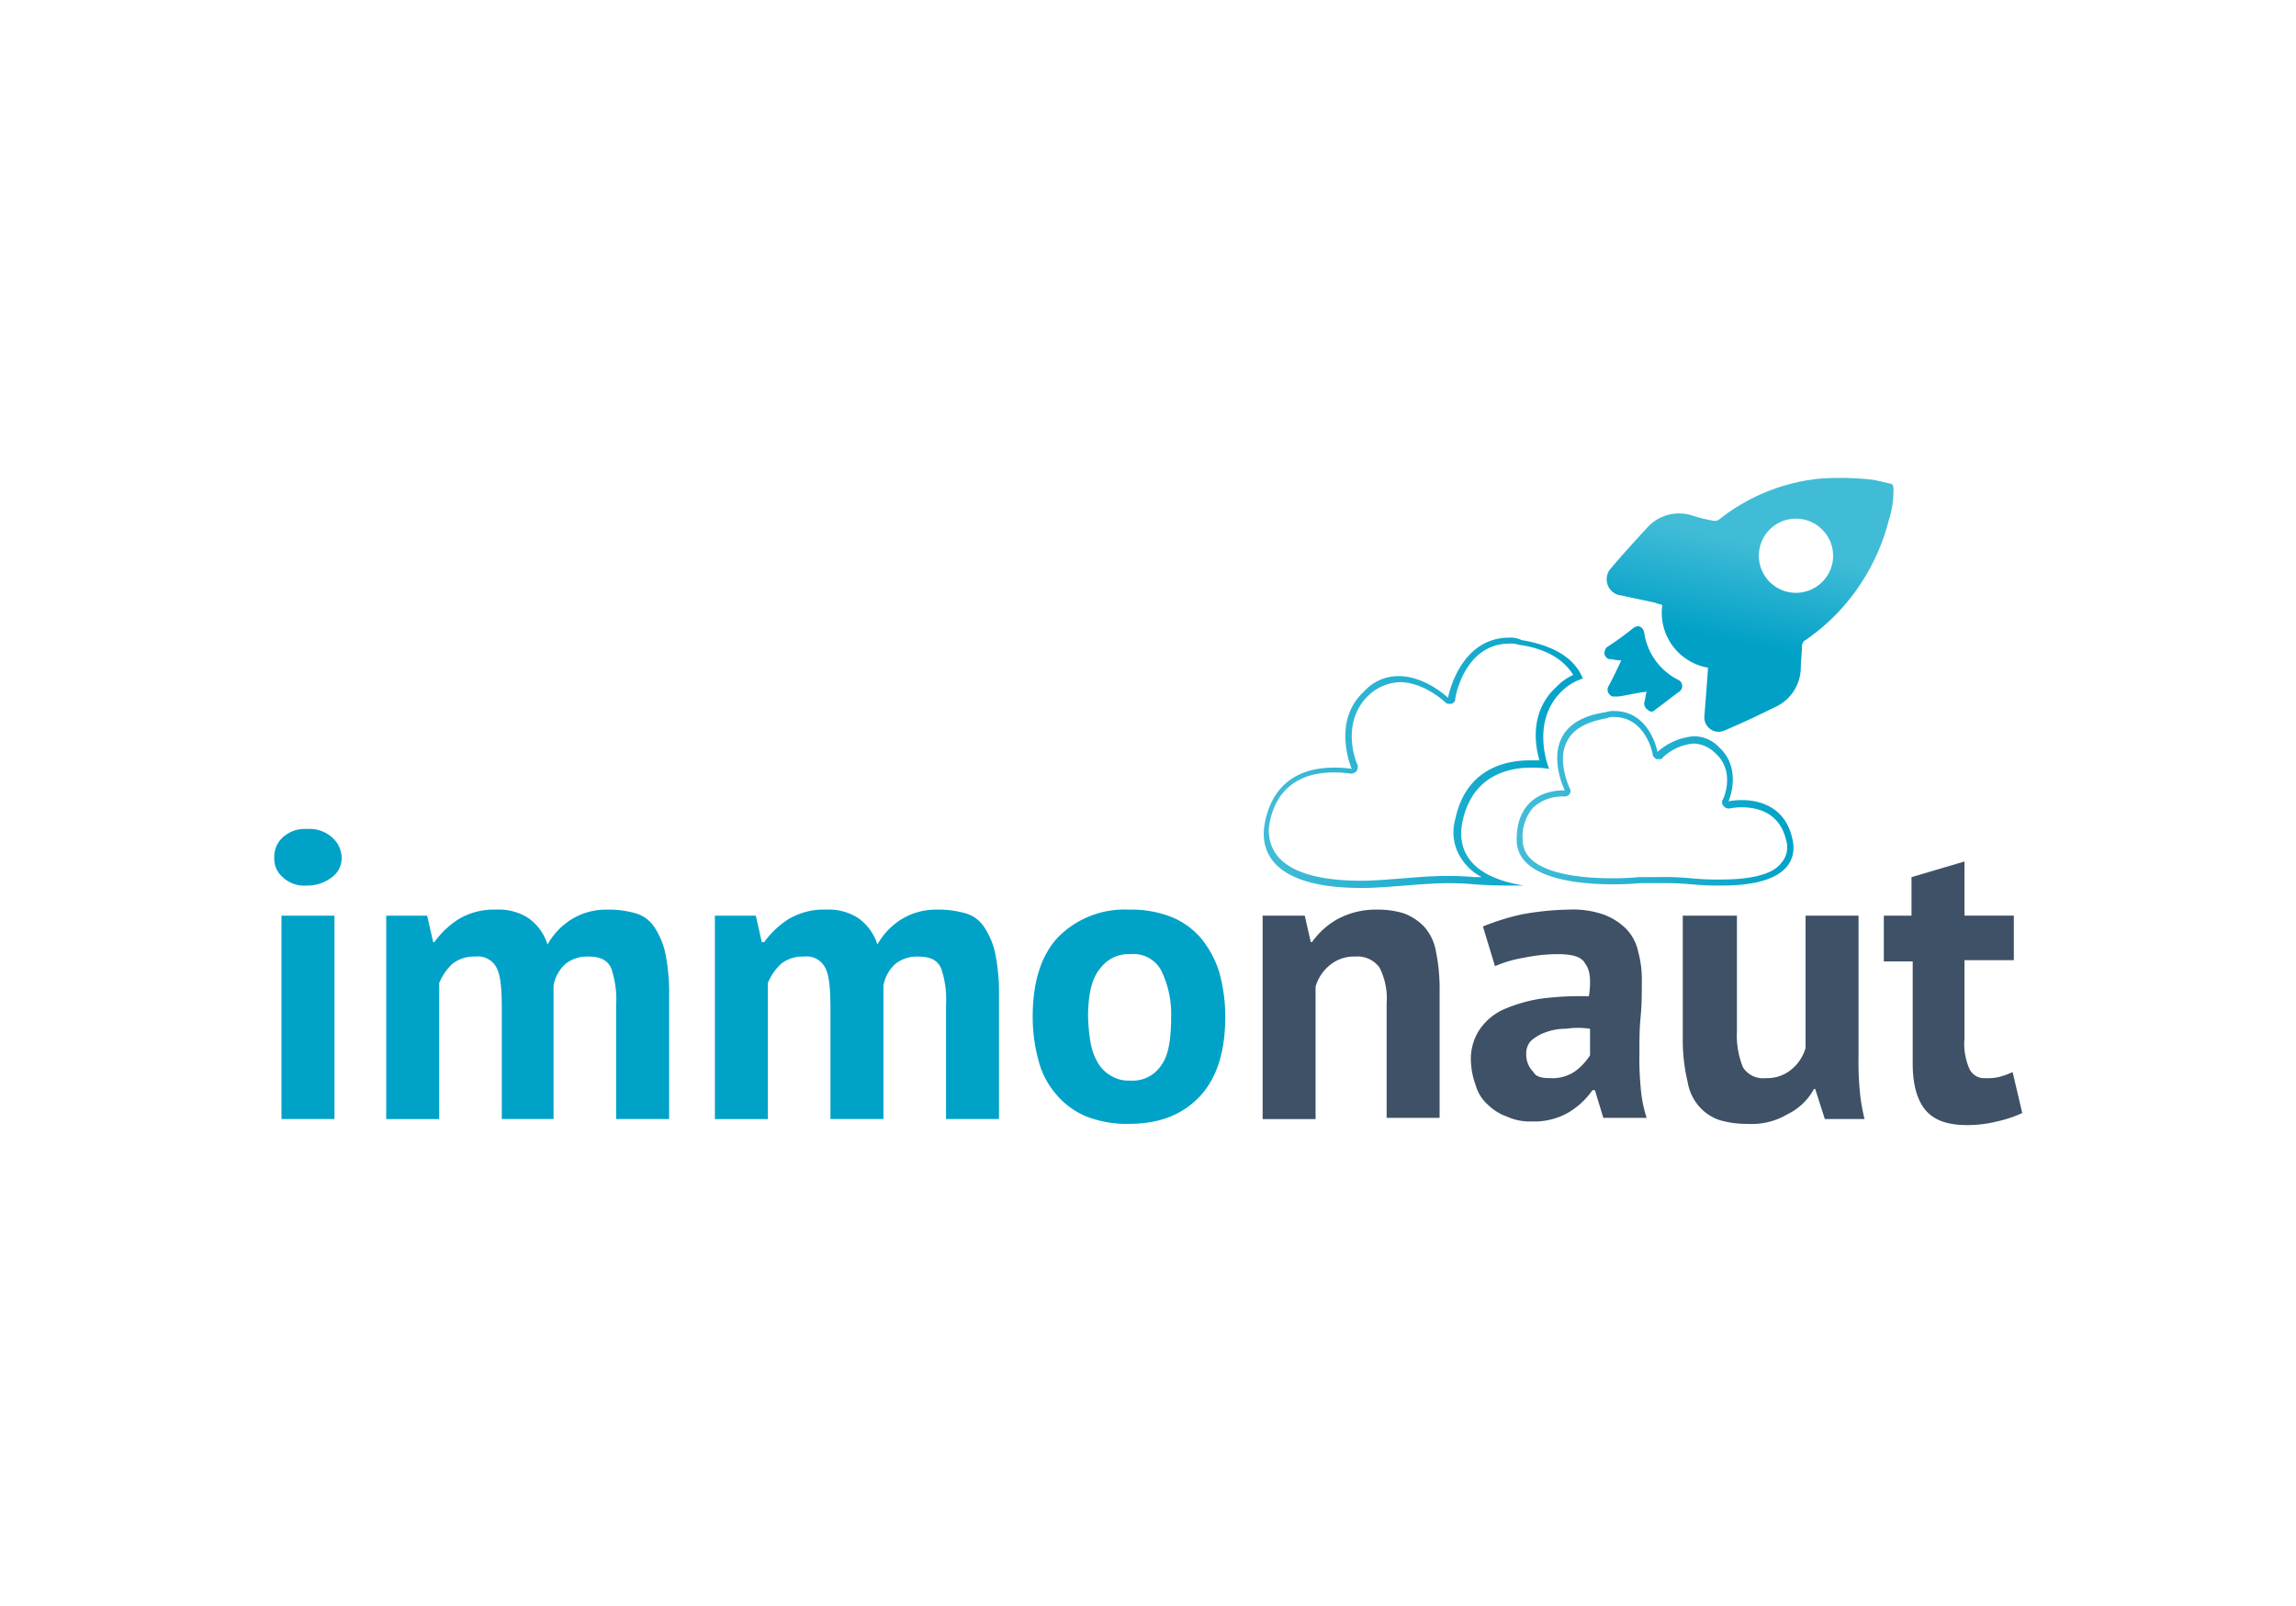 <?xml version="1.0" encoding="UTF-8"?>
<svg xmlns="http://www.w3.org/2000/svg" xmlns:xlink="http://www.w3.org/1999/xlink" width="293" height="205" viewBox="0 0 293 205">
  <defs>
    <linearGradient id="a" x1="0.503" y1="0.248" x2="0.411" y2="0.645" gradientUnits="objectBoundingBox">
      <stop offset="0" stop-color="#41bcd7"></stop>
      <stop offset="1" stop-color="#00a0c7"></stop>
    </linearGradient>
    <linearGradient id="b" x1="-0.004" y1="0.808" x2="0.999" y2="0.808" gradientUnits="objectBoundingBox">
      <stop offset="0" stop-color="#43bdd8"></stop>
      <stop offset="1" stop-color="#00a2c8"></stop>
    </linearGradient>
    <linearGradient id="c" x1="0" y1="0.534" x2="1" y2="0.534" xlink:href="#b"></linearGradient>
  </defs>
  <g transform="translate(4150 -3682)">
    <rect width="293" height="205" transform="translate(-4150 3682)" fill="#fff"></rect>
    <g transform="translate(-4115.3 3742.366)">
      <g transform="translate(0.3 45.441)">
        <path d="M.3,33.487a3.369,3.369,0,0,1,1.075-2.612A4.185,4.185,0,0,1,4.448,29.8a4.328,4.328,0,0,1,3.226,1.075A3.517,3.517,0,0,1,8.9,33.487a2.985,2.985,0,0,1-1.229,2.458A5.071,5.071,0,0,1,4.448,37.02a3.961,3.961,0,0,1-3.073-1.075A3.057,3.057,0,0,1,.3,33.487Zm.922,7.374h6.76V66.824H1.222Z" transform="translate(-0.3 -29.8)" fill="#00a2c8"></path>
        <path d="M24.348,63.231V49.1c0-2.458-.154-4.148-.615-5.07a2.655,2.655,0,0,0-2.765-1.536,4.429,4.429,0,0,0-2.919.922,7.019,7.019,0,0,0-1.69,2.458v17.36H9.6V37.268h5.223l.768,3.38h.154a11.179,11.179,0,0,1,3.073-2.919A8.735,8.735,0,0,1,23.58,36.5a6.954,6.954,0,0,1,4.148,1.075,6.491,6.491,0,0,1,2.458,3.38,8.872,8.872,0,0,1,3.073-3.226A8.4,8.4,0,0,1,37.714,36.5a12.69,12.69,0,0,1,3.687.461A4.241,4.241,0,0,1,43.859,38.8a9.734,9.734,0,0,1,1.383,3.38,25.911,25.911,0,0,1,.461,5.377v15.67h-6.76V48.637a12.33,12.33,0,0,0-.615-4.609c-.461-1.075-1.383-1.536-2.919-1.536a4.429,4.429,0,0,0-2.919.922,4.863,4.863,0,0,0-1.536,2.765V63.231Z" transform="translate(4.687 -26.207)" fill="#00a2c8"></path>
        <path d="M51.648,63.231V49.1c0-2.458-.154-4.148-.615-5.07a2.655,2.655,0,0,0-2.765-1.536,4.43,4.43,0,0,0-2.919.922,7.019,7.019,0,0,0-1.69,2.458v17.36H36.9V37.268h5.223l.768,3.38H43.2a11.179,11.179,0,0,1,3.073-2.919A8.735,8.735,0,0,1,51.034,36.5a6.954,6.954,0,0,1,4.148,1.075,6.491,6.491,0,0,1,2.458,3.38,8.872,8.872,0,0,1,3.073-3.226A8.4,8.4,0,0,1,65.167,36.5a12.69,12.69,0,0,1,3.687.461A4.241,4.241,0,0,1,71.312,38.8a9.734,9.734,0,0,1,1.383,3.38,25.911,25.911,0,0,1,.461,5.377v15.67H66.4V48.637a12.33,12.33,0,0,0-.615-4.609c-.461-1.075-1.383-1.536-2.919-1.536a4.429,4.429,0,0,0-2.919.922,4.863,4.863,0,0,0-1.536,2.765V63.231Z" transform="translate(19.328 -26.207)" fill="#00a2c8"></path>
        <path d="M63.3,50.173q0-6.683,3.226-10.139A11.911,11.911,0,0,1,75.59,36.5a14.05,14.05,0,0,1,5.377.922,9.865,9.865,0,0,1,3.841,2.765,12.83,12.83,0,0,1,2.3,4.3,21.194,21.194,0,0,1,.768,5.684q0,6.683-3.226,10.139c-2.151,2.3-5.07,3.533-9.064,3.533a14.05,14.05,0,0,1-5.377-.922,9.866,9.866,0,0,1-3.841-2.765,10.594,10.594,0,0,1-2.3-4.3A21.194,21.194,0,0,1,63.3,50.173Zm7.067,0a22.92,22.92,0,0,0,.307,3.226,7.564,7.564,0,0,0,.922,2.612,4.463,4.463,0,0,0,1.69,1.69,4.188,4.188,0,0,0,2.458.615,4.337,4.337,0,0,0,3.994-2c.922-1.229,1.229-3.38,1.229-6.145a12.669,12.669,0,0,0-1.229-5.838,4.029,4.029,0,0,0-3.994-2.151A4.467,4.467,0,0,0,71.9,44.028C70.828,45.257,70.367,47.408,70.367,50.173Z" transform="translate(33.485 -26.207)" fill="#00a2c8"></path>
        <path d="M98.224,63.231V48.483a8.635,8.635,0,0,0-.922-4.609,3.476,3.476,0,0,0-3.073-1.383A4.822,4.822,0,0,0,91,43.567a5.527,5.527,0,0,0-1.844,2.765v16.9H82.4V37.268h5.377l.768,3.38H88.7a9.958,9.958,0,0,1,3.226-2.919,10.309,10.309,0,0,1,5.07-1.229,11.239,11.239,0,0,1,3.38.461,6.939,6.939,0,0,1,2.612,1.69,6.35,6.35,0,0,1,1.536,3.226,23.779,23.779,0,0,1,.461,5.07V63.077h-6.76Z" transform="translate(43.728 -26.207)" fill="#3e5166"></path>
        <path d="M101.236,38.651a31.076,31.076,0,0,1,4.916-1.536,35.9,35.9,0,0,1,5.991-.615,11.952,11.952,0,0,1,4.455.615,7.929,7.929,0,0,1,2.919,1.844,5.932,5.932,0,0,1,1.536,2.919,13.445,13.445,0,0,1,.461,3.687c0,1.536,0,3.073-.154,4.609s-.154,3.073-.154,4.609a38.842,38.842,0,0,0,.154,4.3,16.732,16.732,0,0,0,.768,3.994H116.6l-1.075-3.533h-.307a10.075,10.075,0,0,1-2.919,2.765,8.735,8.735,0,0,1-4.762,1.229,7.125,7.125,0,0,1-3.226-.615,6.69,6.69,0,0,1-2.458-1.536,5.162,5.162,0,0,1-1.536-2.458,9.932,9.932,0,0,1-.615-3.073,6.769,6.769,0,0,1,1.075-3.994,7.369,7.369,0,0,1,3.073-2.612,19.377,19.377,0,0,1,4.762-1.383,39.174,39.174,0,0,1,6.145-.307q.461-3-.461-4.148c-.461-.922-1.69-1.229-3.533-1.229a21.608,21.608,0,0,0-4.3.461,15.273,15.273,0,0,0-3.687,1.075Zm8.6,19.357a5.041,5.041,0,0,0,3.226-.922,7.519,7.519,0,0,0,1.844-2v-3.38a10.285,10.285,0,0,0-3.073,0,7.176,7.176,0,0,0-2.612.461,5.312,5.312,0,0,0-1.844,1.075,2.31,2.31,0,0,0-.615,1.69,3.127,3.127,0,0,0,.922,2.3C108,57.854,108.764,58.008,109.839,58.008Z" transform="translate(53.005 -26.207)" fill="#3e5166"></path>
        <path d="M124.213,37V51.748a10.845,10.845,0,0,0,.768,4.609A3.038,3.038,0,0,0,127.9,57.74a4.822,4.822,0,0,0,3.226-1.075A5.527,5.527,0,0,0,132.97,53.9V37h6.76V55.128a37.437,37.437,0,0,0,.154,4.148,23.019,23.019,0,0,0,.615,3.687h-5.07L134.2,59.122h-.154a7.644,7.644,0,0,1-3.38,3.226,8.887,8.887,0,0,1-5.07,1.229,12.316,12.316,0,0,1-3.533-.461,5.928,5.928,0,0,1-2.612-1.69,6.35,6.35,0,0,1-1.536-3.226,22.848,22.848,0,0,1-.615-5.07V37Z" transform="translate(62.444 -25.939)" fill="#3e5166"></path>
        <path d="M134,39.413h3.533V34.5l6.76-2v6.913h6.3V45.1h-6.3v9.986a7.9,7.9,0,0,0,.615,3.841,2.058,2.058,0,0,0,2,1.229A6.887,6.887,0,0,0,148.748,60a11.669,11.669,0,0,0,1.69-.615l1.229,5.223a15.87,15.87,0,0,1-3.226,1.075,15.477,15.477,0,0,1-3.841.461c-2.458,0-4.148-.615-5.223-1.844s-1.69-3.226-1.69-5.991V45.251H134Z" transform="translate(71.4 -28.352)" fill="#3e5166"></path>
      </g>
      <g transform="translate(170.058 0.634)">
        <path d="M114.487,19.785c.615-.461,1.229-.154,1.383.615a8.023,8.023,0,0,0,4.3,5.991.874.874,0,0,1,.154,1.536c-1.075.768-2,1.536-3.073,2.3a.576.576,0,0,1-.922,0,.929.929,0,0,1-.461-.922c.154-.461.154-.922.307-1.383-1.383.154-2.458.461-3.687.615h-.615a.917.917,0,0,1-.615-1.229c.615-1.075,1.075-2.151,1.69-3.38-.615,0-1.075-.154-1.383-.154-.461,0-.615-.307-.768-.615a1.129,1.129,0,0,1,.307-.922A39.4,39.4,0,0,0,114.487,19.785ZM145.212.889c.615.154,1.383.307,2,.461.307,0,.461.307.461.615a12.94,12.94,0,0,1-.615,4.148A26.721,26.721,0,0,1,140.3,18.1a26.651,26.651,0,0,1-3.841,3.226c-.307.154-.307.307-.461.615,0,1.075-.154,2-.154,3.073a5.584,5.584,0,0,1-3.38,4.916c-2.151,1.075-4.148,2-6.3,2.919A1.825,1.825,0,0,1,123.551,31c.154-2,.307-3.994.461-6.145a7.107,7.107,0,0,1-5.838-7.989c-.307-.154-.615-.154-.922-.307-1.383-.307-2.919-.615-4.3-.922a2.037,2.037,0,0,1-1.536-.922,2.093,2.093,0,0,1,0-2.3c1.536-1.844,3.226-3.687,4.916-5.531a5.475,5.475,0,0,1,5.377-1.536,22.46,22.46,0,0,0,3.073.768.924.924,0,0,0,.615-.154A24.612,24.612,0,0,1,138.146.735,36.231,36.231,0,0,1,145.212.889ZM139.067,7.8a4.733,4.733,0,1,0-1.075,6.606A4.7,4.7,0,0,0,139.067,7.8Z" transform="translate(-110.8 -0.634)" fill-rule="evenodd" fill="url(#a)"></path>
      </g>
      <g transform="translate(126.569 21.014)">
        <path d="M113.844,14.668a3.383,3.383,0,0,1,1.229.154c3.38.461,5.684,1.844,6.913,3.841a6.925,6.925,0,0,0-2.151,1.536c-3.38,3.073-2.765,7.374-2.151,9.371h-1.229c-2.919,0-8.142.922-9.525,7.528a6.082,6.082,0,0,0,.922,5.223,6.743,6.743,0,0,0,2.458,2.151h-.922s-1.383-.154-3.38-.154-3.841.154-5.684.307c-2,.154-3.841.307-5.377.307-5.377,0-9.064-1.075-10.754-3.226a5.207,5.207,0,0,1-.922-4.3c1.075-5.223,5.07-6.3,8.142-6.3a14.5,14.5,0,0,1,2.151.154h.154a1.165,1.165,0,0,0,.615-.307,1.151,1.151,0,0,0,.154-.768c-.154-.154-2.3-5.377,1.383-8.91a6.154,6.154,0,0,1,3.994-1.69c2.919,0,5.531,2.3,5.838,2.612a.564.564,0,0,0,.461.154h.307c.307-.154.461-.307.461-.615s1.229-7.067,6.913-7.067m0-.768c-6.452,0-7.835,7.681-7.835,7.681h0c-.307-.307-3.073-2.765-6.3-2.765a5.883,5.883,0,0,0-4.455,2c-4.148,3.841-1.536,9.832-1.536,9.832a15.477,15.477,0,0,0-2.3-.154c-2.919,0-7.528.922-8.757,6.913-.922,4.455,1.844,8.449,12.29,8.449,1.69,0,3.533-.154,5.531-.307s3.994-.307,5.531-.307c2,0,3.38.154,3.38.154s2,.154,4.762.154h1.536c-6.76-1.075-8.6-4.455-7.835-8.142,1.229-5.991,5.991-6.913,8.757-6.913a15.478,15.478,0,0,1,2.3.154s-2.458-5.838,1.536-9.832a6.739,6.739,0,0,1,2.765-1.69c-.922-2.3-3.226-4.148-7.835-4.916a3.039,3.039,0,0,0-1.536-.307Z" transform="translate(-82.492 -13.9)" fill="url(#b)"></path>
      </g>
      <g transform="translate(158.843 30.385)">
        <path d="M115.944,20.768c3.994,0,4.916,4.609,4.916,4.762,0,.307.307.461.461.615h.307c.154,0,.461,0,.461-.154a6.574,6.574,0,0,1,3.994-1.844,4.13,4.13,0,0,1,2.765,1.229c2.612,2.3,1.075,5.838.922,5.991a.676.676,0,0,0,.154.768.8.8,0,0,0,.615.307h.154a6.969,6.969,0,0,1,1.536-.154c2.151,0,4.916.768,5.684,4.3a2.947,2.947,0,0,1-.615,2.765c-.768,1.075-2.765,2.151-7.681,2.151a33.415,33.415,0,0,1-3.841-.154,34.756,34.756,0,0,0-4.148-.154H119.17s-1.383.154-3.38.154c-4.3,0-11.522-.615-11.522-4.916a5.634,5.634,0,0,1,1.383-4.148,5.513,5.513,0,0,1,3.687-1.383h.307a.8.8,0,0,0,.615-.307.686.686,0,0,0,0-.768s-1.69-3.533-.307-5.991c.768-1.536,2.458-2.458,5.07-2.919a1.948,1.948,0,0,1,.922-.154m0-.768a3,3,0,0,0-1.075.154c-9.525,1.383-5.223,9.986-5.223,9.986h-.307c-1.229,0-5.838.461-5.838,6.3,0,4.916,7.681,5.684,12.29,5.684,2,0,3.533-.154,3.533-.154h2.458a37.483,37.483,0,0,1,3.994.154,37.484,37.484,0,0,0,3.994.154c7.528,0,9.679-2.765,8.91-5.991-.922-4.148-4.3-4.916-6.452-4.916a9.63,9.63,0,0,0-1.69.154s1.844-4.148-1.229-6.913a4.309,4.309,0,0,0-3.226-1.383,7.858,7.858,0,0,0-4.609,2S120.553,20,115.944,20Z" transform="translate(-103.5 -20)" fill="url(#c)"></path>
      </g>
    </g>
  </g>
</svg>
